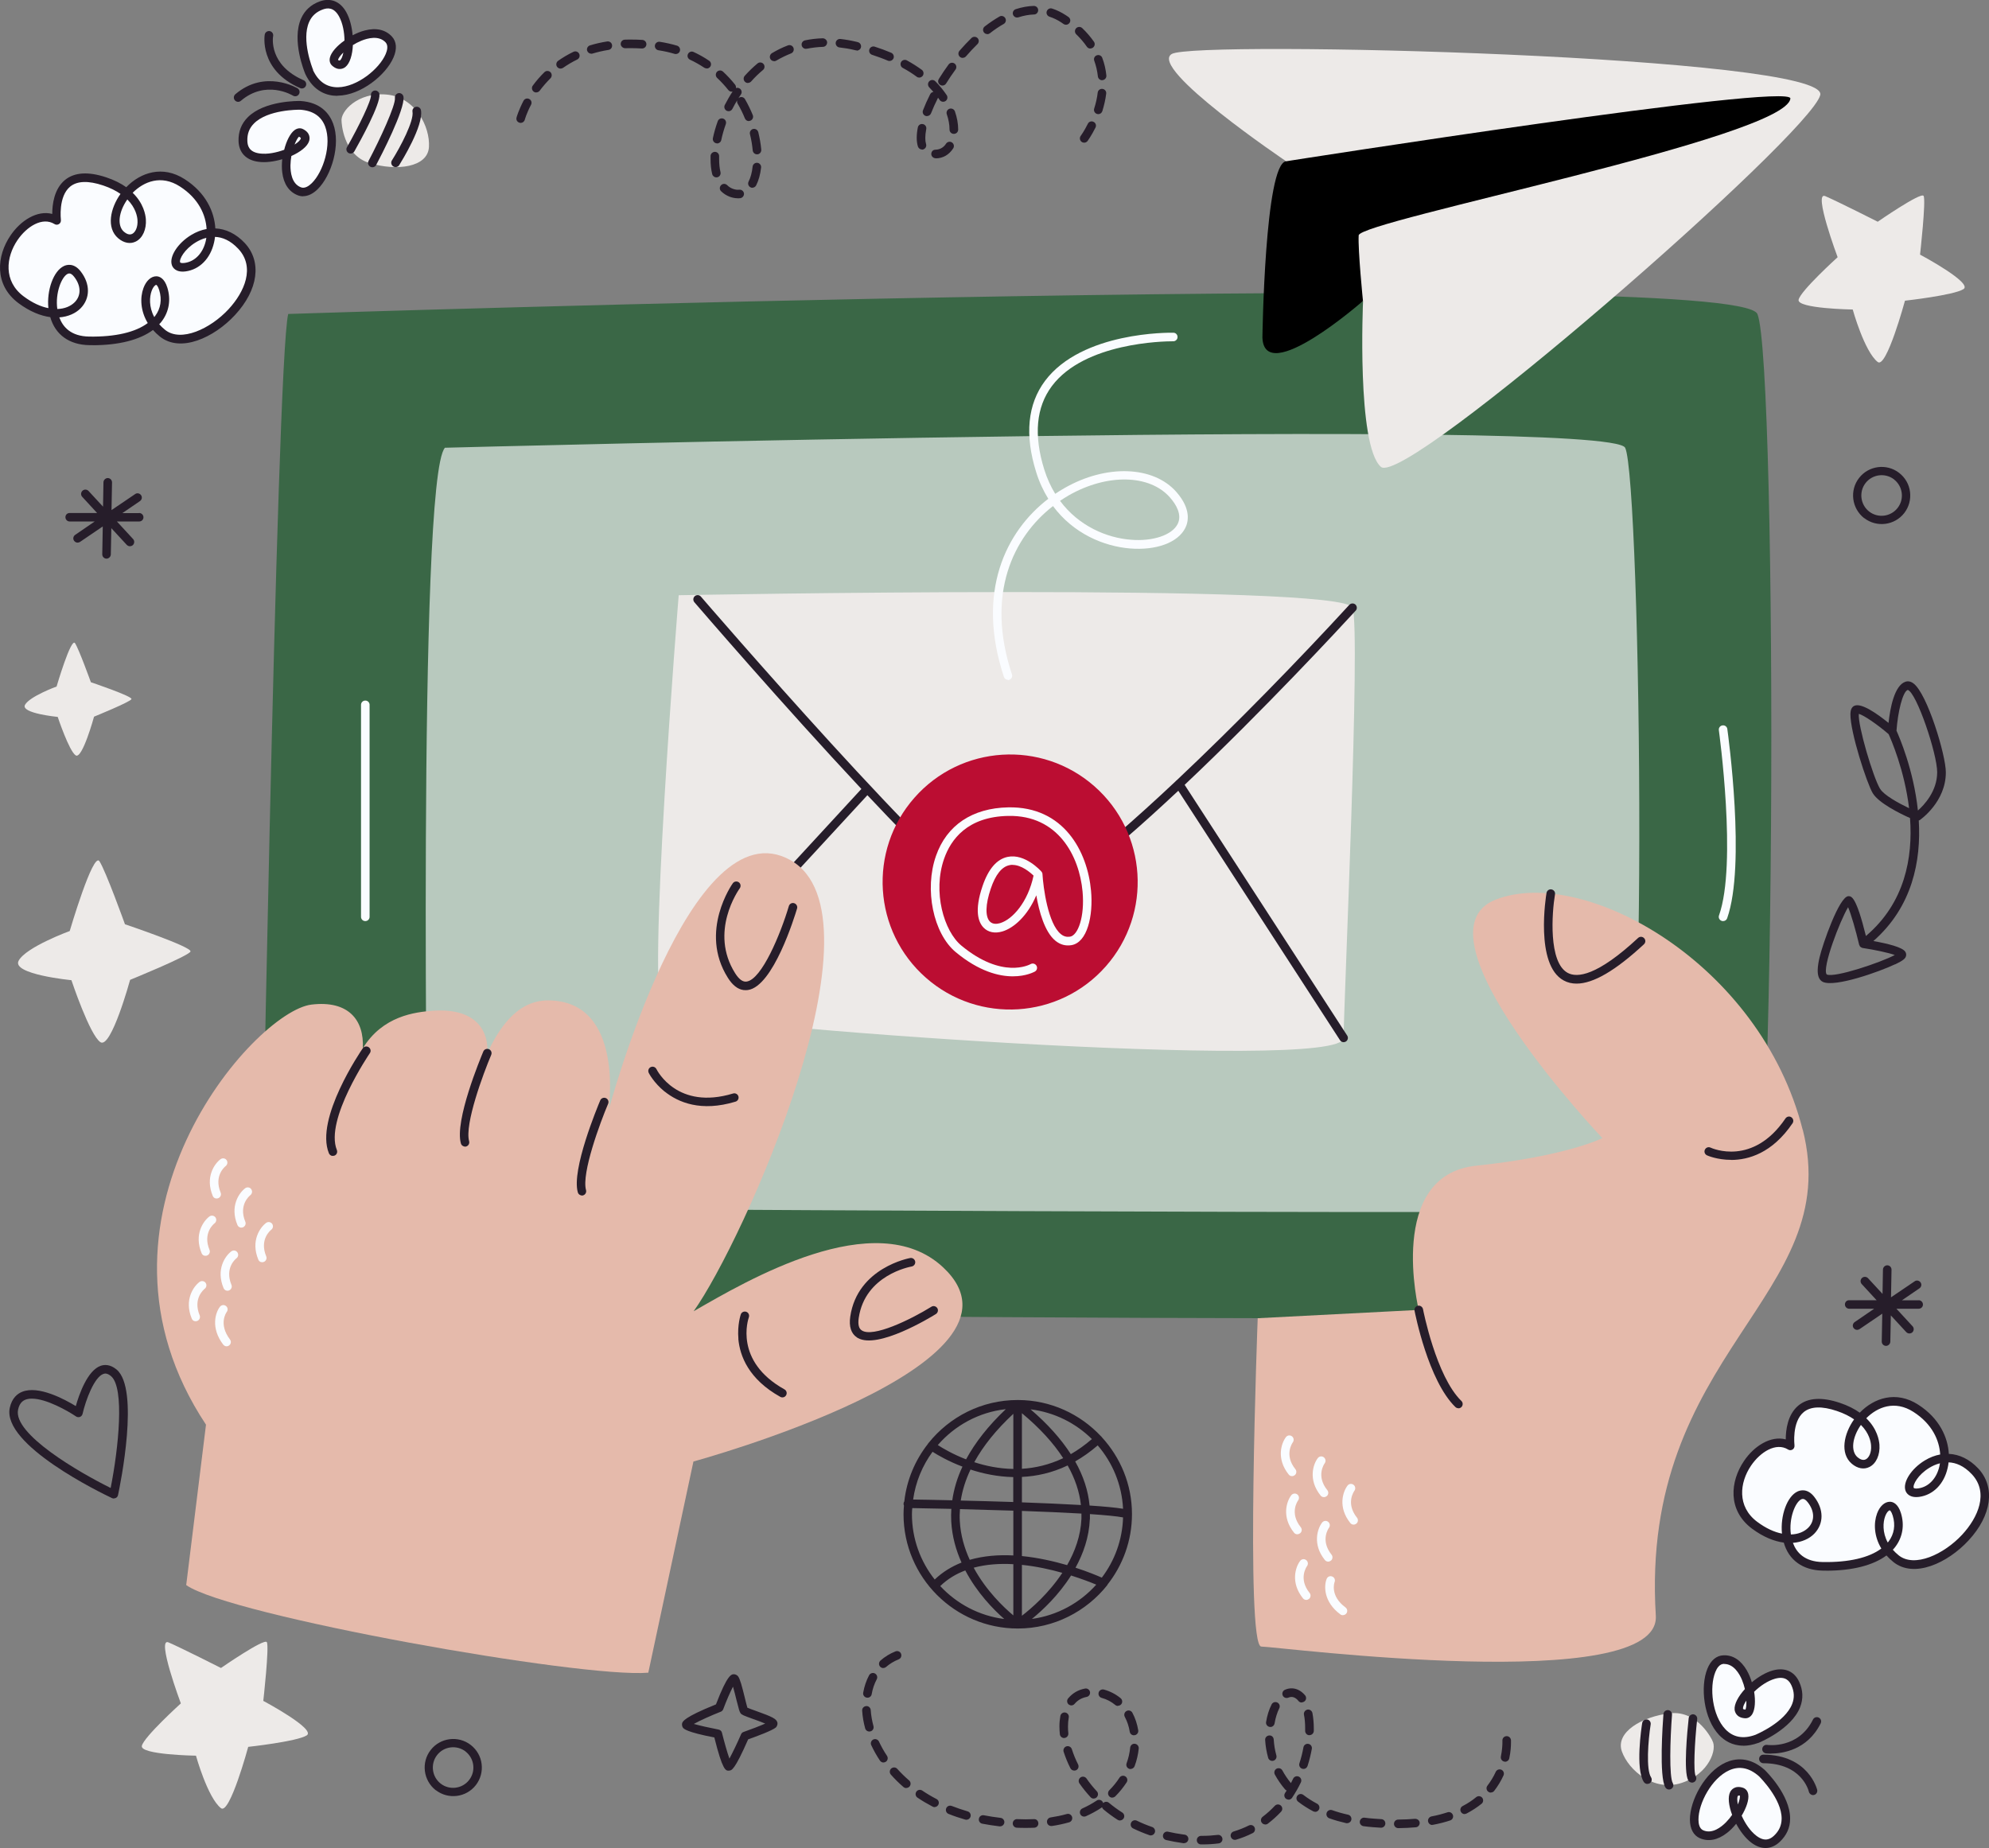 <?xml version="1.0" encoding="UTF-8"?><svg id="Livello_2" xmlns="http://www.w3.org/2000/svg" viewBox="0 0 232.22 215.78"><rect x="0" y="0" width="232.22" height="215.78" fill="#808080" stroke="none"/><defs><style>.cls-1{fill:#e5baab;}.cls-2{fill:#3a6746;}.cls-3{fill:#261d2a;}.cls-4{fill:#edeae8;}.cls-5{fill:#b8c9be;}.cls-6{fill:#fafcff;}.cls-7{fill:#bb0d32;}</style></defs><g id="OBJECTS"><path class="cls-2" d="M33.65,36.66s169.16-5.53,171.53,0c2.37,5.53,2.38,114.84-1.52,116.29-5.67,2.12-166.44.14-173.3,0,0,0,1.89-110.62,3.29-116.29Z"/><path class="cls-5" d="M51.95,52.28s135.97-3.61,137.79,0,3.09,88.41-1.51,89.01c-4.59.61-133.02-.18-138.29-.27,0,0-1.25-85.2,2.01-88.74Z"/><path class="cls-3" d="M16.23,59.91h-1.94s2.05-1.4,2.05-1.4c.23-.16.29-.47.13-.69-.16-.23-.47-.29-.69-.13l-2.76,1.87.06-3.23c0-.28-.21-.5-.49-.51h0c-.27,0-.5.22-.51.49l-.05,2.85-1.69-1.83c-.19-.2-.5-.22-.71-.03-.2.19-.22.5-.03.71l1.74,1.89h-3.2c-.28-.01-.5.21-.5.49,0,.27.22.5.49.5h2.93s-2.28,1.56-2.28,1.56c-.23.16-.29.47-.13.69.1.14.25.22.41.22.1,0,.2-.03.29-.09l2.65-1.8-.06,3.25c0,.28.21.5.49.51h0c.27,0,.5-.22.51-.49l.06-3.07,1.8,1.95c.1.1.23.16.36.16.12,0,.25-.04.35-.13.2-.19.22-.5.03-.71l-1.89-2.05h2.6c.28,0,.5-.21.5-.49,0-.27-.22-.5-.5-.5Z"/><path class="cls-3" d="M223.99,151.83h-1.94s2.05-1.4,2.05-1.4c.23-.16.29-.47.13-.69-.16-.23-.47-.29-.69-.13l-2.76,1.87.06-3.23c0-.28-.21-.5-.49-.51h0c-.27,0-.5.22-.51.49l-.05,2.85-1.69-1.83c-.19-.2-.5-.22-.71-.03-.2.19-.22.5-.03.71l1.74,1.89h-3.2c-.28-.01-.5.21-.5.49,0,.27.22.5.49.5h2.93s-2.28,1.56-2.28,1.56c-.23.16-.29.47-.13.69.1.14.25.22.41.22.1,0,.2-.03.29-.09l2.65-1.8-.06,3.25c0,.28.21.5.49.51h0c.27,0,.5-.22.51-.49l.06-3.07,1.8,1.95c.1.1.23.16.36.16.12,0,.25-.04.35-.13.2-.19.22-.5.03-.71l-1.89-2.05h2.6c.28,0,.5-.21.5-.49,0-.27-.22-.5-.5-.5Z"/><path class="cls-4" d="M8.14,108.71s2.73-9.29,3.47-8.15c.74,1.13,2.98,7.36,2.98,7.36,0,0,7.86,2.65,7.65,3.18s-7.05,3.31-7.05,3.31c0,0-2.21,8.08-3.46,7.28-1.24-.79-3.39-7.24-3.39-7.24,0,0-7.03-.68-6.16-2.28.87-1.6,5.96-3.46,5.96-3.46Z"/><path class="cls-4" d="M6.61,80.15s1.69-5.76,2.15-5.05c.46.7,1.85,4.56,1.85,4.56,0,0,4.87,1.64,4.74,1.97-.13.33-4.37,2.05-4.37,2.05,0,0-1.37,5.01-2.14,4.52s-2.1-4.49-2.1-4.49c0,0-4.36-.42-3.82-1.41s3.69-2.14,3.69-2.14Z"/><path class="cls-3" d="M50.88,209.03h-.01c-1.45-1.14-1.72-3.24-.59-4.69,1.12-1.45,3.22-1.72,4.67-.6.72.56,1.17,1.34,1.28,2.23.11.88-.13,1.76-.67,2.46-1.12,1.45-3.22,1.72-4.67.6ZM54.36,204.51c-1.04-.8-2.53-.61-3.33.42-.8,1.03-.61,2.53.42,3.33h0c1.03.8,2.52.61,3.32-.42.39-.5.56-1.12.48-1.75-.08-.63-.4-1.19-.9-1.58Z"/><path class="cls-3" d="M217.65,60.5h-.01c-1.45-1.14-1.72-3.24-.59-4.69,1.12-1.45,3.22-1.72,4.67-.6.72.56,1.17,1.34,1.28,2.23.11.88-.13,1.76-.67,2.46-1.12,1.45-3.22,1.72-4.67.6ZM221.14,55.98c-1.04-.8-2.53-.61-3.33.42-.8,1.03-.61,2.53.42,3.33h0c1.03.8,2.52.61,3.32-.42.39-.5.56-1.12.48-1.75-.08-.63-.4-1.19-.9-1.58Z"/><path class="cls-3" d="M85.09,206.75c-.37,0-.72,0-1.69-3.88-3.29-.63-3.58-1.02-3.67-1.15-.09-.12-.13-.35-.09-.5.06-.21.2-.7,3.95-2.21,1.35-3.52,1.81-3.52,2.11-3.52.16,0,.37.11.47.24.24.32.46,1.17.79,2.51.1.42.23.93.3,1.16.2.09.63.24.99.37,1.93.69,2.43.93,2.52,1.39.03.17-.05.42-.18.54-.39.35-2.26,1.05-3.24,1.39-1.59,3.62-1.93,3.64-2.23,3.65,0,0-.02,0-.03,0ZM81,201.29c.66.19,1.86.46,2.9.66.19.04.35.18.39.37.27,1.08.62,2.32.87,3.02.36-.66.92-1.82,1.36-2.84.06-.13.16-.23.29-.27.89-.31,1.9-.7,2.53-.98-.44-.19-1.04-.4-1.43-.54-1.1-.4-1.31-.48-1.45-.67-.12-.17-.2-.44-.48-1.56-.1-.42-.26-1.06-.4-1.54-.33.62-.79,1.69-1.14,2.63-.05.13-.15.24-.28.29-1.16.46-2.48,1.05-3.17,1.44Z"/><path class="cls-4" d="M21.12,198.91s-2.9-7.76-1.45-7.14c1.45.62,6.13,2.99,6.13,2.99,0,0,5.04-3.49,5.35-3.02.31.47-.41,6.86-.41,6.86,0,0,6.21,3.31,5.07,4.03-1.14.72-6.83,1.34-6.83,1.34,0,0-2.16,7.97-3.18,7.16-1.56-1.22-2.92-6.13-2.92-6.13,0,0-6.53-.1-6.32-1.14.21-1.03,4.56-4.97,4.56-4.97Z"/><path class="cls-4" d="M214.55,30.04s-2.9-7.76-1.45-7.14c1.45.62,6.13,2.99,6.13,2.99,0,0,5.04-3.49,5.35-3.02.31.47-.41,6.86-.41,6.86,0,0,6.21,3.31,5.07,4.03-1.14.72-6.83,1.35-6.83,1.35,0,0-2.16,7.97-3.18,7.16-1.56-1.22-2.92-6.13-2.92-6.13,0,0-6.53-.1-6.32-1.14.21-1.03,4.56-4.97,4.56-4.97Z"/><path class="cls-3" d="M221.25,112.61c.98-.47,1.21-.7,1.28-.98.05-.17.01-.36-.09-.51-.34-.52-2.04-.94-3.72-1.24,4.57-4.01,5.58-9.38,5.3-14.08.04-.01.07-.02.11-.04.12-.08,3.06-2.15,3.05-5.58.01-1.98-2.17-9.21-3.79-10.39-.38-.28-.71-.26-.92-.19-1.31.43-1.8,3.14-1.98,4.81-1.35-1.09-3.14-2.34-3.96-2.01-.14.05-.32.18-.42.47-.04.12-.06.29-.07.48-.04,2.12,1.93,8.15,2.61,9.27.7,1.15,3.14,2.36,4.35,2.9.34,4.61-.59,9.91-5.15,13.77-1.14-4.62-1.69-4.64-2.03-4.65-1.07-.02-3.04,5.65-3.38,7.14-.11.46-.21,1-.22,1.48-.01.62.13,1.16.6,1.39,1.42.67,6.68-1.22,8.44-2.06ZM222.72,80.55c1.04.28,3.46,7.5,3.45,9.62,0,2.23-1.54,3.84-2.25,4.47-.5-4.75-2.18-8.6-2.5-9.32.15-2.16.72-4.56,1.31-4.76ZM219.5,92.1c-.81-1.33-2.61-7.41-2.48-8.75.58.16,2.09,1.18,3.48,2.37.27.6,1.85,4.18,2.39,8.65-1.27-.61-2.94-1.53-3.38-2.26ZM213.27,113.78c-.57-.75,1.55-6.28,2.5-7.85.35.81.9,2.72,1.29,4.38.01.04.04.07.06.11.01.03,0,.06.03.08.01.02.03.02.04.04.02.02.03.03.05.04.07.05.14.09.22.11,0,0,0,0,.01,0,1.39.21,3,.55,3.75.82-1.6.86-7.04,2.7-7.95,2.27Z"/><path class="cls-3" d="M13.28,174.97c-.07,0-.15-.02-.21-.05-1.32-.62-12.84-6.22-11.93-10.53.25-1.17.92-1.67,1.45-1.88,1.9-.77,4.95.87,6.26,1.67.38-1.35,1.36-4.18,2.92-4.71.43-.14,1.09-.18,1.84.44,2.71,2.26.44,13.4.17,14.66-.03.15-.13.28-.27.34-.07.03-.15.05-.22.05ZM3.71,163.31c-.28,0-.54.04-.76.13-.44.18-.71.56-.84,1.16-.6,2.84,7.12,7.32,10.81,9.14.91-4.59,1.66-11.71.04-13.06-.43-.36-.71-.32-.88-.26-1.07.36-2.07,3.05-2.44,4.67-.04.16-.15.29-.3.35-.15.06-.33.04-.46-.05-.96-.65-3.47-2.08-5.15-2.08Z"/><path class="cls-3" d="M129.28,185.05c1.8-2.27,2.88-5.14,2.88-8.25,0,0,0-.01,0-.02,0,0,0,0,0,0,0-3.46-1.35-6.61-3.53-8.98-.01-.02-.02-.04-.04-.06-.02-.02-.04-.02-.05-.04-2.43-2.59-5.86-4.22-9.68-4.23,0,0,0,0-.01,0,0,0-.02,0-.03,0-4.22,0-7.97,1.97-10.42,5.03-.01.01-.03.02-.04.04-.01.02-.01.03-.02.05-1.49,1.9-2.48,4.2-2.76,6.72-.05.08-.09.17-.09.27,0,.08.02.15.05.22-.03.33-.05.67-.05,1.01,0,7.36,5.99,13.34,13.34,13.34h0c4.24,0,8.02-2,10.47-5.09,0,0,0,0,0,0,0,0,0,0,0,0ZM112.07,176.21c1.97.05,4.11.11,6.24.18v5.23c-1.71-.09-3.46.04-5.09.51-.62-1.36-1.07-2.87-1.16-4.51-.03-.47-.02-.94.02-1.41ZM108.87,169.51c.61.39,1.84,1.11,3.5,1.74-.61,1.3-1,2.61-1.19,3.93-2.07-.05-3.72-.08-4.57-.09.29-2.07,1.09-3.97,2.27-5.58ZM113.31,171.59c1.46.48,3.16.84,4.99.88v2.91c-2.15-.07-4.27-.13-6.13-.17.19-1.21.57-2.42,1.14-3.62ZM131.12,176.17c-.84-.14-2.22-.27-3.91-.38-.16-1.74-.73-3.46-1.68-5.15.88-.5,1.76-1.12,2.63-1.87,1.73,2.01,2.82,4.58,2.96,7.4ZM119.31,172.45c1.71-.08,3.52-.47,5.34-1.34.86,1.53,1.38,3.07,1.55,4.62-2.06-.12-4.47-.22-6.89-.31v-2.97ZM119.31,171.5v-6.49c2.07,1.72,3.68,3.48,4.82,5.25-1.65.78-3.28,1.15-4.82,1.24ZM125.02,169.79c-1.14-1.77-2.7-3.52-4.7-5.23,2.77.34,5.27,1.6,7.16,3.47-.82.71-1.64,1.29-2.46,1.76ZM118.31,171.52c-1.67-.03-3.22-.35-4.56-.79,1.04-1.9,2.56-3.79,4.56-5.65v6.44ZM118.31,182.64v5.98c-1.11-.93-3.17-2.88-4.63-5.57,1.48-.4,3.06-.5,4.63-.41ZM119.31,182.72c1.68.17,3.31.53,4.72.93-1.59,2.41-3.63,4.17-4.72,5.01v-5.94ZM119.31,181.69v-5.27c2.5.09,4.92.19,6.95.31,0,.2,0,.41,0,.61-.09,2-.76,3.82-1.67,5.41-1.55-.45-3.38-.87-5.28-1.06ZM127.25,177.39c0-.2,0-.4,0-.6,1.79.12,3.17.25,3.87.39-.08,2.64-.99,5.06-2.48,7.03-.55-.24-1.64-.7-3.07-1.16.91-1.66,1.58-3.55,1.67-5.66ZM117.43,164.54c-2.03,1.92-3.57,3.88-4.64,5.86-1.54-.6-2.7-1.28-3.3-1.67,1.98-2.28,4.78-3.84,7.94-4.19ZM106.5,176.09c1.25.02,2.83.05,4.57.09-.03.5-.04.99-.01,1.49.1,1.75.56,3.35,1.2,4.78-1.13.45-2.2,1.09-3.13,1.98-1.66-2.1-2.66-4.75-2.66-7.63,0-.24.02-.47.04-.71ZM109.78,185.19c.86-.83,1.85-1.42,2.92-1.82,1.37,2.61,3.29,4.57,4.55,5.67-2.94-.37-5.55-1.78-7.47-3.84ZM120.49,189.02c1.26-1.02,3.11-2.77,4.56-5.06,1.29.41,2.33.81,2.94,1.07-1.91,2.13-4.54,3.59-7.5,4Z"/><path class="cls-4" d="M150.16,18.83s-16.17-10.9-13.35-12.53c2.81-1.63,76.77.24,75.71,4.79-1.07,4.55-48.46,45.94-51.3,43.42-2.84-2.52-2.08-19.36-2.08-19.36,0,0-8.03,3.65-9.57,1.98-1.54-1.67.59-18.3.59-18.3Z"/><path d="M150.16,18.83s59.1-9.29,58.87-7.32c-.52,4.57-50.3,14.26-50.4,15.97-.1,1.71.5,7.66.5,7.66,0,0-11.51,10.11-11.74,4.28,0,0,.27-20.28,2.76-20.59Z"/><path class="cls-4" d="M79.25,69.5s77.72-1.47,78.67,1.46c.95,2.93-1.03,46.06-1.05,50.23s-76.15-1.43-79.45-3.21c-2.02-1.09,1.82-48.49,1.82-48.49Z"/><path class="cls-3" d="M158.28,71.3c.19-.2.17-.52-.03-.71-.2-.18-.52-.17-.71.03-5.89,6.41-13.26,13.99-20.16,20.49,0,0,0,0,0,0-.06.04-.1.08-.14.13-9.52,8.95-18.11,15.81-20.64,14.61-6.13-2.91-34.48-35.86-34.77-36.19-.18-.21-.5-.23-.71-.05-.21.18-.23.5-.05.71.68.79,10.32,11.99,19.5,21.8,0,0,0,0,0,0l-23.18,25.15c-.19.2-.17.52.03.71.1.09.22.13.34.13.13,0,.27-.05.37-.16l23.14-25.1c6.34,6.75,12.36,12.7,14.91,13.91.27.13.59.19.95.19,3.79,0,12.19-6.88,20.44-14.62l18.88,29.13c.1.15.26.23.42.23.09,0,.19-.03.27-.08.23-.15.3-.46.15-.69l-18.98-29.28c9.26-8.75,18.16-18.37,19.97-20.34Z"/><path class="cls-6" d="M117.68,79.38c-.21,0-.4-.13-.47-.34-3.29-9.94.24-17.01,5.18-20.8-.57-.92-1.06-1.96-1.42-3.13-1.35-4.33-1-7.91,1.04-10.64,4.32-5.76,14.55-5.63,14.98-5.62.28,0,.5.23.49.51,0,.27-.23.49-.5.49,0,0-.01,0-.09,0-.99,0-10.27.14-14.08,5.23-1.84,2.46-2.14,5.73-.89,9.74.33,1.06.77,2.01,1.28,2.84.36-.24.72-.47,1.08-.67,4.89-2.8,10.39-2.6,13.07.46,1.74,1.99,1.4,3.49,1.03,4.21-.86,1.7-3.39,2.63-6.46,2.38-3.02-.25-6.58-1.71-8.98-4.95-4.62,3.59-7.91,10.26-4.79,19.66.09.26-.06.54-.32.63-.05.02-.1.03-.16.03ZM123.76,58.48c2.21,2.97,5.47,4.32,8.25,4.54,2.58.22,4.83-.54,5.48-1.83.55-1.09-.18-2.29-.89-3.1-2.37-2.71-7.34-2.81-11.82-.25-.34.2-.68.41-1.02.64Z"/><circle class="cls-7" cx="117.94" cy="102.98" r="14.89" transform="translate(-37.29 123.46) rotate(-48.64)"/><path class="cls-6" d="M118.25,114c-1.62,0-3.93-.56-6.66-2.82-2.63-2.18-3.69-7.33-2.31-11.25,1.25-3.58,4.25-5.58,8.43-5.66,6.5-.13,9.26,5.17,9.67,9.73.27,2.92-.43,6.05-2.29,6.36-.67.11-1.29-.05-1.85-.5-1.28-1.03-1.93-3.45-2.25-5.32-1,2.37-2.61,3.82-3.96,4.22-.88.26-1.67.1-2.2-.45-.6-.62-1.1-1.96-.12-4.84.68-2.01,1.67-3.16,2.95-3.42,2.01-.41,3.84,1.62,3.92,1.71.06.07.1.14.12.22h0s0,.05.01.08c.09,1.54.64,5.81,2.16,7.02.32.26.67.35,1.06.29.92-.15,1.73-2.31,1.46-5.28-.38-4.13-2.85-8.93-8.66-8.82-4.79.08-6.72,2.76-7.5,4.99-1.36,3.88-.03,8.46,2.01,10.15,4.77,3.95,7.95,2.24,8.09,2.16.24-.13.54-.05.68.19.14.24.06.54-.18.68-.08.04-1.01.56-2.56.56ZM118.21,100.98c-.12,0-.23.01-.35.04-.9.18-1.64,1.11-2.19,2.76-.62,1.82-.66,3.25-.1,3.82.34.35.83.29,1.19.19,1.47-.44,3.26-2.48,3.91-5.55-.39-.38-1.41-1.25-2.45-1.25Z"/><path class="cls-3" d="M140.38,215.36h-.16c-.28,0-.5-.23-.49-.51,0-.27.23-.49.5-.49h.15c.61,0,1.21-.04,1.78-.11.28-.04.52.16.56.43.04.27-.16.53-.43.56-.61.08-1.25.12-1.91.12ZM138.24,215.22s-.04,0-.07,0l-.18-.03c-.62-.09-1.24-.2-1.83-.34-.27-.06-.44-.33-.37-.6.06-.27.33-.44.6-.37.56.13,1.15.24,1.75.32l.17.02c.27.04.47.29.43.56-.03.25-.25.43-.5.43ZM144.18,214.83c-.22,0-.41-.14-.48-.36-.08-.26.07-.54.33-.62.62-.19,1.21-.42,1.77-.7.25-.12.55-.03.67.22.12.25.03.55-.22.67-.61.31-1.26.57-1.94.77-.05.01-.1.02-.14.02ZM134.35,214.31c-.05,0-.11,0-.16-.03-.65-.23-1.29-.49-1.9-.79-.25-.12-.35-.42-.23-.67.12-.25.42-.35.67-.23.57.28,1.18.53,1.79.74.26.09.4.38.31.64-.07.21-.27.34-.47.34ZM163.25,213.46c-.27,0-.5-.22-.5-.5,0-.28.22-.5.5-.5.68,0,1.33-.04,1.96-.09.27,0,.52.18.54.45.02.27-.18.52-.45.54-.65.06-1.33.09-2.03.1h0ZM119.71,213.43c-.32,0-.65,0-.99-.02-.28-.01-.49-.25-.48-.52.01-.28.25-.5.52-.48.68.03,1.33.03,1.95,0,.29-.03.51.2.52.48.01.28-.2.51-.48.52-.34.02-.7.02-1.05.02ZM161.25,213.41s-.02,0-.03,0c-.29-.02-.59-.04-.9-.06-.39-.03-.76-.07-1.13-.12-.27-.04-.47-.29-.43-.56.04-.27.29-.47.56-.43.35.05.71.08,1.08.11.3.02.59.04.87.06.28.01.49.25.47.53-.01.27-.24.47-.5.47ZM116.75,213.25s-.04,0-.06,0c-.69-.08-1.36-.19-2.01-.31-.27-.05-.45-.32-.39-.59.05-.27.31-.45.59-.39.62.12,1.27.22,1.94.3.27.03.47.28.44.55-.03.25-.25.44-.5.44ZM122.73,213.21c-.24,0-.46-.18-.49-.43-.04-.27.15-.53.42-.57.65-.1,1.29-.23,1.89-.4.27-.08.54.08.62.35.07.27-.08.54-.35.62-.64.18-1.32.33-2.01.43-.03,0-.05,0-.07,0ZM167.22,213.09c-.24,0-.44-.17-.49-.41-.05-.27.13-.53.4-.59.66-.12,1.28-.29,1.87-.48.26-.09.54.06.63.32.09.26-.06.55-.32.63-.63.21-1.3.38-2,.51-.03,0-.06,0-.09,0ZM147.72,213.03c-.15,0-.3-.07-.4-.2-.17-.22-.12-.53.1-.7.5-.38.98-.81,1.42-1.28.19-.2.51-.21.71-.02.2.19.21.5.02.71-.48.51-1,.98-1.55,1.4-.09.07-.2.1-.3.1ZM157.29,212.89s-.07,0-.11-.01c-.69-.16-1.35-.34-1.98-.57-.26-.09-.4-.38-.31-.64.09-.26.38-.4.64-.31.59.21,1.22.39,1.86.53.27.06.44.33.38.6-.05.23-.26.39-.49.39ZM130.76,212.57c-.09,0-.19-.03-.27-.08-.58-.37-1.14-.78-1.66-1.22-.08-.07-.14-.16-.16-.26-.02.02-.05.04-.07.06-.56.38-1.18.71-1.82,1-.25.11-.55,0-.66-.25-.11-.25,0-.55.25-.66.6-.27,1.16-.58,1.67-.92.23-.16.54-.09.69.14.03.05.05.1.07.15.18-.18.47-.2.67-.03.49.41,1.01.79,1.56,1.14.23.15.3.46.15.69-.1.15-.26.23-.42.23ZM112.83,212.48s-.09,0-.14-.02c-.67-.19-1.32-.41-1.94-.66-.26-.1-.38-.39-.28-.65.1-.26.39-.38.65-.28.59.23,1.21.44,1.85.63.27.08.42.35.34.62-.06.22-.26.36-.48.36ZM171,211.82c-.18,0-.35-.1-.44-.27-.13-.25-.03-.55.21-.67.58-.3,1.11-.65,1.58-1.04.21-.17.53-.14.7.07.17.21.14.53-.07.7-.53.43-1.12.81-1.75,1.14-.07.04-.15.06-.23.06ZM153.54,211.55c-.08,0-.16-.02-.23-.06-.63-.33-1.22-.71-1.75-1.12-.22-.17-.26-.48-.09-.7.17-.22.48-.26.7-.09.49.38,1.03.72,1.61,1.03.24.13.34.43.21.68-.09.17-.26.27-.44.27ZM109.12,211.01c-.08,0-.16-.02-.23-.06-.61-.32-1.21-.67-1.77-1.05-.23-.15-.29-.46-.14-.69.15-.23.46-.29.69-.14.53.36,1.09.69,1.67.99.25.13.34.43.21.67-.09.17-.26.27-.44.27ZM150.45,210.13c-.1,0-.19-.03-.28-.08-.23-.15-.29-.46-.14-.69.06-.09.13-.19.19-.29-.07-.03-.14-.08-.19-.14-.46-.54-.86-1.12-1.19-1.73-.13-.24-.04-.55.2-.68.24-.13.55-.04.68.2.28.52.62,1.02,1,1.48.09-.17.18-.34.26-.52.12-.25.42-.35.67-.23.25.12.35.42.23.67-.3.63-.65,1.23-1.03,1.8-.1.14-.25.22-.42.22ZM127.7,210.01c-.13,0-.27-.05-.37-.16-.47-.51-.91-1.05-1.3-1.61-.16-.23-.1-.54.12-.7.23-.16.54-.1.7.12.36.52.77,1.03,1.21,1.5.19.2.17.52-.03.71-.1.09-.22.13-.34.13ZM129.86,209.9c-.13,0-.26-.05-.35-.15-.19-.2-.19-.51,0-.71.45-.45.85-.94,1.19-1.47.15-.23.46-.3.69-.15.23.15.3.46.15.69-.38.58-.82,1.13-1.32,1.63-.1.1-.23.15-.35.15ZM174.06,209.31c-.11,0-.21-.03-.31-.11-.22-.17-.26-.48-.09-.7.38-.5.71-1.04.97-1.61.11-.25.41-.36.66-.25.25.11.36.41.25.66-.29.64-.66,1.25-1.09,1.81-.1.13-.25.19-.4.19ZM105.81,208.78c-.12,0-.23-.04-.33-.12-.52-.45-1.02-.94-1.47-1.45-.18-.21-.17-.52.04-.71.21-.18.52-.17.71.04.42.47.89.93,1.38,1.35.21.18.23.5.05.71-.1.11-.24.17-.38.17ZM125.42,206.74c-.18,0-.36-.1-.45-.28-.32-.63-.58-1.28-.79-1.92-.08-.26.06-.55.33-.63.26-.08.54.06.63.33.19.59.43,1.19.73,1.78.12.25.03.55-.22.67-.07.04-.15.05-.22.05ZM132,206.56c-.06,0-.11,0-.17-.03-.26-.09-.39-.38-.3-.64.22-.6.36-1.21.42-1.83.03-.27.27-.49.55-.45.27.03.47.27.45.55-.07.7-.23,1.39-.48,2.06-.07.2-.27.33-.47.33ZM152.18,206.54c-.05,0-.1,0-.15-.02-.26-.08-.41-.37-.32-.63.2-.61.36-1.25.47-1.87.05-.27.31-.45.58-.4.27.05.45.31.4.58-.12.67-.29,1.35-.5,2-.07.21-.26.35-.48.35ZM103.16,205.8c-.16,0-.32-.08-.42-.22-.39-.58-.73-1.19-1.02-1.81-.12-.25,0-.55.24-.66.25-.12.55,0,.66.24.27.57.58,1.13.94,1.67.15.23.09.54-.14.69-.09.06-.18.08-.28.08ZM175.72,205.7s-.07,0-.1-.01c-.27-.06-.44-.32-.39-.59.15-.74.18-1.33.18-1.62,0-.14,0-.22,0-.23-.02-.28.19-.51.46-.53.27-.02.51.18.54.46,0,0,0,.11,0,.31,0,.4-.03,1.04-.2,1.82-.05.24-.26.4-.49.4ZM148.54,205.61c-.22,0-.42-.14-.48-.37-.19-.67-.31-1.37-.35-2.07-.02-.28.19-.51.47-.53.29-.03.51.19.53.47.04.63.14,1.26.31,1.86.07.27-.08.54-.35.62-.05.01-.09.02-.14.02ZM124.24,202.94c-.25,0-.47-.19-.5-.45-.03-.31-.05-.61-.05-.9,0-.43.04-.85.11-1.23.05-.27.31-.45.58-.4.27.05.45.31.4.58-.06.33-.09.68-.09,1.05,0,.26.01.52.04.79.03.27-.17.52-.44.55-.02,0-.04,0-.05,0ZM132.39,202.62c-.24,0-.45-.17-.49-.42-.1-.63-.3-1.21-.58-1.74-.13-.24-.04-.55.21-.68.24-.13.55-.04.68.21.33.62.56,1.31.68,2.04.05.27-.14.53-.41.58-.03,0-.06,0-.08,0ZM152.88,202.61h-.01c-.28,0-.49-.24-.49-.51v-.28c0-.58-.04-1.12-.14-1.61-.05-.27.13-.53.4-.59.27-.05.53.13.59.4.1.55.16,1.15.16,1.79v.3c-.01.27-.23.49-.5.49ZM101.49,202.18c-.22,0-.42-.15-.48-.37-.19-.69-.31-1.39-.35-2.07-.02-.28.19-.51.47-.53.27-.03.51.19.53.47.04.61.15,1.24.32,1.87.07.27-.08.54-.35.61-.04.01-.09.02-.13.02ZM148.31,201.64s-.06,0-.08,0c-.27-.05-.46-.3-.41-.58.12-.75.34-1.45.64-2.04.12-.25.42-.35.67-.23.25.12.35.42.23.67-.25.5-.44,1.12-.55,1.77-.04.24-.25.42-.49.42ZM130.52,199.19c-.11,0-.23-.04-.32-.12-.46-.38-.99-.66-1.58-.82-.27-.07-.42-.35-.35-.62.07-.27.35-.42.62-.35.72.2,1.38.54,1.95,1.01.21.18.24.49.07.7-.1.12-.24.18-.39.18ZM125.09,199.13c-.11,0-.22-.04-.32-.11-.21-.18-.24-.49-.07-.7.51-.62,1.18-1.01,1.98-1.16.27-.05.53.13.58.4.05.27-.13.53-.4.58-.57.11-1.04.38-1.4.81-.1.12-.24.18-.39.18ZM151.98,198.79c-.15,0-.29-.06-.39-.19-.14-.18-.3-.3-.46-.38-.23-.11-.47-.1-.71,0-.25.11-.55,0-.66-.25-.11-.25,0-.55.25-.66.5-.23,1.04-.23,1.53-.01.31.14.59.36.84.66.17.22.14.53-.08.7-.09.07-.2.11-.31.11ZM101.27,198.22s-.06,0-.09,0c-.27-.05-.45-.31-.4-.58.13-.73.36-1.42.69-2.03.13-.24.43-.34.68-.21.24.13.34.43.21.68-.28.53-.48,1.11-.59,1.74-.04.24-.25.41-.49.41ZM103.13,194.77c-.14,0-.28-.06-.38-.17-.18-.21-.16-.52.05-.71.51-.45,1.1-.81,1.75-1.07.26-.1.55.02.65.28.1.26-.02.55-.28.65-.55.22-1.04.52-1.47.89-.1.08-.21.12-.33.12Z"/><path class="cls-3" d="M86.14,23.15c-.31,0-.63-.06-.95-.18-.37-.14-.71-.36-1-.64-.2-.19-.2-.51,0-.71.19-.2.51-.2.71,0,.19.19.41.33.65.42.27.1.52.14.75.11.28-.03.52.16.56.43.03.27-.16.52-.43.56-.09.01-.18.02-.28.02ZM87.85,21.93c-.08,0-.15-.02-.23-.06-.25-.13-.34-.43-.22-.67.23-.45.4-1.06.47-1.75.03-.27.28-.47.55-.44.27.03.47.28.44.55-.09.82-.29,1.52-.58,2.09-.09.17-.26.27-.45.27ZM83.64,20.71c-.23,0-.43-.15-.49-.38-.13-.53-.19-1.12-.19-1.75,0-.12,0-.24,0-.37.01-.28.25-.48.52-.48.28.01.49.24.48.52,0,.11,0,.22,0,.33,0,.56.05,1.07.16,1.52.06.27-.1.54-.37.6-.04,0-.08.01-.12.01ZM109.25,18.48h0c-.28,0-.52-.22-.52-.5,0-.28.2-.5.48-.5.64-.01,1.04-.38,1.24-.7.15-.23.46-.3.69-.15.23.15.3.46.15.69-.48.75-1.2,1.17-2.04,1.17ZM88.38,18.02c-.26,0-.47-.2-.5-.46-.06-.62-.16-1.26-.32-1.89-.07-.27.1-.54.36-.61.27-.06.54.1.61.37.17.69.29,1.38.35,2.05.02.27-.18.52-.45.54-.02,0-.03,0-.04,0ZM107.65,17.46c-.21,0-.41-.14-.48-.35-.09-.29-.14-.63-.14-1.01s.04-.78.13-1.22c.05-.27.31-.45.59-.39.27.05.45.32.39.59-.07.38-.11.72-.11,1.03,0,.27.03.51.09.71.08.26-.06.54-.33.63-.05.02-.1.02-.15.02ZM83.72,16.74s-.07,0-.1-.01c-.27-.06-.44-.32-.39-.59.14-.66.33-1.33.57-1.99.09-.26.38-.39.64-.3.26.09.39.38.3.64-.22.62-.4,1.24-.53,1.86-.05.24-.26.4-.49.4ZM126.58,16.66c-.1,0-.21-.03-.3-.1-.22-.16-.27-.48-.1-.7,0,0,.4-.54.83-1.41.12-.25.42-.35.67-.22.25.12.35.42.22.67-.48.96-.91,1.54-.92,1.56-.1.13-.25.2-.4.2ZM111.36,15.63c-.28,0-.5-.22-.5-.5,0-.58-.11-1.18-.32-1.79-.09-.26.05-.55.31-.64.26-.09.55.05.64.31.25.72.38,1.43.38,2.12,0,.28-.22.5-.5.5ZM60.79,14.35s-.09,0-.13-.02c-.27-.07-.43-.34-.35-.61,0-.03.23-.83.81-1.95.13-.25.43-.34.67-.21.25.13.34.43.21.67-.53,1.01-.73,1.74-.73,1.75-.06.22-.26.37-.48.37ZM87.43,14.14c-.2,0-.38-.12-.46-.31-.24-.6-.53-1.18-.85-1.73-.07-.12-.08-.26-.05-.39-.2.33-.39.66-.56,1-.13.25-.43.34-.67.22-.25-.13-.34-.43-.22-.67.28-.54.58-1.07.91-1.57-.18.04-.38-.02-.5-.18-.4-.5-.84-.98-1.3-1.41-.2-.19-.21-.5-.03-.71.19-.2.5-.22.71-.03.5.46.98.98,1.41,1.52.09.12.13.27.1.4.14-.05.31-.03.45.06.23.16.29.47.13.69-.1.14-.19.29-.29.44.03-.02.06-.05.09-.07.24-.14.54-.06.68.18.34.59.65,1.22.91,1.86.1.26-.02.55-.28.65-.06.02-.12.04-.19.04ZM108.23,13.56c-.06,0-.12-.01-.18-.03-.26-.1-.39-.39-.29-.65.23-.6.51-1.23.84-1.88.08-.15.22-.25.38-.27-.16-.18-.32-.36-.49-.53-.19-.2-.19-.51,0-.71.2-.2.51-.2.71,0,.51.51.95,1.06,1.33,1.62.15.23.09.54-.14.69-.23.15-.54.09-.69-.14-.06-.08-.12-.17-.18-.25,0,.01-.01.03-.02.04-.31.62-.58,1.21-.8,1.78-.08.2-.27.32-.47.32ZM128.22,13.32c-.05,0-.1,0-.15-.02-.26-.08-.41-.37-.32-.63.2-.63.34-1.25.41-1.86.03-.27.28-.47.56-.43.27.03.47.28.43.56-.08.67-.24,1.35-.45,2.04-.07.21-.26.35-.48.35ZM62.61,10.8c-.1,0-.21-.03-.3-.1-.22-.16-.27-.48-.11-.7.41-.56.87-1.09,1.36-1.57.2-.2.51-.19.71,0,.19.2.19.51,0,.71-.45.45-.87.93-1.26,1.45-.1.13-.25.2-.4.2ZM110.03,9.99c-.09,0-.18-.02-.26-.08-.24-.14-.31-.45-.16-.69.35-.57.74-1.14,1.14-1.69.16-.22.48-.27.7-.11.22.16.27.48.11.7-.39.53-.76,1.08-1.1,1.63-.09.15-.26.24-.43.24ZM87.32,9.69c-.12,0-.24-.04-.33-.13-.21-.18-.22-.5-.04-.71.47-.52.97-1.01,1.49-1.44.21-.18.53-.15.7.06.18.21.15.53-.06.7-.48.4-.95.85-1.38,1.34-.1.11-.24.17-.37.17ZM128.68,9.37c-.25,0-.47-.19-.5-.45-.07-.63-.21-1.24-.42-1.82-.1-.26.03-.55.29-.64.26-.1.55.04.64.29.25.66.41,1.35.48,2.06.03.27-.17.52-.45.55-.02,0-.04,0-.05,0ZM107.32,9.06c-.1,0-.21-.03-.29-.1-.5-.37-1.05-.72-1.63-1.03-.24-.13-.33-.44-.2-.68.13-.24.44-.33.68-.2.62.34,1.2.71,1.74,1.1.22.16.27.48.11.7-.1.13-.25.21-.4.21ZM65.45,8.01c-.16,0-.31-.07-.41-.21-.16-.23-.1-.54.12-.7.56-.39,1.16-.75,1.79-1.05.25-.12.55-.02.67.23.12.25.02.55-.23.67-.58.28-1.13.61-1.65.97-.09.06-.19.09-.29.09ZM82.51,7.99c-.1,0-.19-.03-.28-.08-.53-.35-1.09-.67-1.67-.94-.25-.12-.36-.41-.24-.66.12-.25.41-.36.66-.24.63.29,1.24.63,1.81,1.02.23.15.29.46.14.69-.1.14-.25.22-.42.22ZM90.38,7.14c-.17,0-.34-.09-.43-.24-.14-.24-.06-.54.17-.69.6-.36,1.23-.67,1.87-.91.26-.1.55.03.65.29.1.26-.03.55-.29.65-.58.23-1.16.51-1.72.84-.08.05-.17.07-.26.07ZM103.84,7.12c-.06,0-.13-.01-.19-.04-.58-.25-1.2-.47-1.83-.68-.26-.08-.41-.37-.32-.63.08-.26.37-.41.63-.32.66.21,1.31.45,1.92.71.25.11.37.4.27.65-.08.19-.27.31-.46.31ZM112.4,6.76c-.12,0-.23-.04-.33-.12-.21-.18-.23-.5-.05-.71.46-.53.93-1.03,1.4-1.49.2-.19.51-.19.71,0,.19.2.19.51-.01.71-.45.44-.9.92-1.34,1.43-.1.12-.24.17-.38.17ZM78.9,6.31s-.09,0-.14-.02c-.6-.18-1.23-.32-1.88-.42-.27-.04-.46-.3-.42-.57.04-.27.3-.46.57-.42.69.11,1.37.26,2.01.45.26.08.42.36.34.62-.06.22-.26.36-.48.36ZM69.03,6.27c-.21,0-.41-.14-.48-.35-.08-.26.07-.54.33-.62.64-.2,1.32-.35,2.01-.46.27-.04.53.14.57.42.04.27-.14.53-.42.57-.65.1-1.28.25-1.88.43-.05.01-.1.02-.15.02ZM100.04,5.89s-.07,0-.11-.01l-.17-.04c-.59-.14-1.18-.24-1.75-.3-.27-.03-.47-.28-.44-.55.03-.27.28-.47.55-.44.61.07,1.24.18,1.87.33l.15.04c.27.06.44.33.38.6-.05.23-.26.39-.49.39ZM94.09,5.7c-.23,0-.44-.16-.49-.4-.06-.27.12-.53.39-.59.67-.14,1.37-.22,2.06-.24.25,0,.51.2.52.48,0,.28-.21.51-.48.52-.64.02-1.28.1-1.9.22-.03,0-.07,0-.1,0ZM127.3,5.67c-.16,0-.32-.08-.41-.22-.34-.5-.76-.98-1.23-1.44-.2-.19-.21-.51-.02-.71.19-.2.51-.21.71-.02.53.5.98,1.04,1.37,1.59.16.23.1.54-.13.7-.09.06-.18.09-.28.09ZM74.96,5.66s-.02,0-.03,0c-.45-.03-.89-.03-1.32-.04-.21,0-.42,0-.62.01-.25,0-.51-.21-.52-.48-.01-.28.2-.51.48-.52.24,0,.48-.02.72-.01.43,0,.87.01,1.33.04.28.02.48.25.47.53-.02.27-.24.47-.5.47ZM115.27,3.98c-.15,0-.3-.07-.39-.19-.17-.22-.13-.53.09-.7.57-.44,1.15-.83,1.72-1.16.24-.14.54-.05.68.19.14.24.05.55-.19.68-.53.3-1.07.66-1.6,1.08-.09.07-.2.11-.31.11ZM124.45,2.89c-.1,0-.2-.03-.28-.09l-.26-.18c-.44-.29-.91-.52-1.38-.67-.26-.09-.41-.37-.32-.63.09-.26.37-.41.63-.32.56.18,1.1.45,1.62.79l.28.19c.23.16.29.47.13.69-.1.14-.25.22-.41.22ZM118.75,2.05c-.21,0-.41-.13-.48-.35-.09-.26.06-.54.32-.63.71-.23,1.42-.36,2.1-.38.29,0,.51.21.52.49,0,.28-.21.51-.48.51-.59.02-1.2.13-1.82.33-.05.02-.1.02-.15.02Z"/><path class="cls-1" d="M210.47,131.93c-4.96-19.57-25.63-30.88-35.84-26.89-10.21,3.99,12.45,27.85,12.45,27.85,0,0-4.19,2.12-14.73,3.22-10.54,1.1-6.71,16.84-6.71,16.84l-18.8.97s-1.46,38.35.42,38.34c1.88,0,46.64,5.81,46.06-3.6-1.92-30.92,22.11-37.17,17.16-56.74Z"/><path class="cls-6" d="M42.65,107.55c-.28,0-.5-.22-.5-.5v-24.75c0-.28.22-.5.5-.5s.5.22.5.5v24.75c0,.28-.22.5-.5.5Z"/><path class="cls-6" d="M201.17,107.55c-.06,0-.11,0-.17-.03-.26-.09-.4-.38-.3-.64,2.13-5.99,0-21.46-.02-21.62-.04-.27.15-.53.43-.56.27-.04.53.15.56.43.09.65,2.18,15.88-.02,22.09-.07.21-.27.33-.47.33Z"/><path class="cls-3" d="M170.27,164.43c-.13,0-.25-.05-.35-.14-3.17-3.08-4.7-10.92-4.77-11.25-.05-.27.13-.53.4-.58.27-.05.53.13.59.4.01.08,1.53,7.86,4.48,10.72.2.19.2.51.01.71-.1.1-.23.15-.36.15Z"/><path class="cls-3" d="M184.07,114.85c-.56,0-1.06-.12-1.51-.37-3.37-1.82-2.06-9.88-2-10.22.05-.27.3-.46.58-.41.27.05.46.3.41.58-.36,2.13-.79,7.95,1.49,9.17,1.1.59,3.42.37,8.21-4.08.2-.19.52-.18.71.03.19.2.18.52-.03.71-3.31,3.07-5.91,4.59-7.86,4.59Z"/><path class="cls-3" d="M202.11,135.43c-1.65,0-2.8-.52-2.82-.53-.25-.12-.36-.41-.24-.66.12-.25.41-.36.66-.24.2.09,4.94,2.21,8.75-3.41.16-.23.47-.29.69-.13.23.16.29.47.13.7-2.37,3.49-5.15,4.28-7.18,4.28Z"/><path class="cls-1" d="M80.96,153.14c5.83-8.14,22.88-46.17,11.34-52.7-11.72-6.62-21.26,29.27-21.26,29.27,0,0,1.99-12.87-7.05-12.9-3.82-.01-5.91,3.66-7.09,6.14.15-2.2-.96-5.3-6.34-4.93-2.11.15-5.88.6-8.2,4.38.17-3.29-1.67-5.62-6-5.1-6.7.81-28.18,25.13-12.31,49.05l-2.31,18.73c5.03,3.57,46.12,10.89,53.95,10.23l5.27-24.66s41.41-11.26,29.13-22.69c-7.87-7.33-22.96,1.61-29.13,5.16Z"/><path class="cls-3" d="M86.8,115.6c-.67-.09-1.28-.57-1.82-1.43-3.42-5.42.54-10.99.58-11.04.16-.22.47-.27.7-.11.22.16.27.47.11.7-.15.21-3.59,5.08-.54,9.92.45.71.9,1.04,1.34.97,1.76-.24,3.96-5.54,4.93-8.81.08-.27.35-.42.62-.34.26.08.42.36.34.62-.28.93-2.78,9.11-5.75,9.52-.17.02-.34.02-.5,0Z"/><path class="cls-3" d="M100.15,156.23s-.06-.04-.09-.06c-.69-.45-.96-1.28-.79-2.44.84-5.73,6.94-6.83,7-6.84.27-.05.53.14.58.41.05.27-.14.53-.41.58-.22.04-5.44,1-6.18,6-.11.75,0,1.24.35,1.46,1.29.88,5.68-1.24,8.13-2.76.23-.15.54-.07.69.16.15.23.07.54-.16.69-.69.43-6.78,4.13-9.11,2.8Z"/><path class="cls-3" d="M54.22,133.87c-.19-.03-.36-.16-.41-.36-.75-2.66,2.28-9.92,2.62-10.74.11-.25.4-.37.66-.26.25.11.37.4.26.66-.91,2.14-3.13,8.11-2.58,10.08.07.27-.08.54-.35.62-.07.02-.14.02-.2.01Z"/><path class="cls-3" d="M67.87,139.58c-.19-.03-.36-.16-.41-.36-.75-2.66,2.28-9.92,2.62-10.74.11-.25.4-.37.66-.26.25.11.37.4.26.66-.91,2.14-3.13,8.11-2.58,10.08.07.27-.08.54-.35.62-.07.02-.14.02-.2.01Z"/><path class="cls-3" d="M38.8,134.97c-.17-.02-.33-.14-.4-.31-1.65-4.04,3.72-11.92,3.95-12.25.16-.23.47-.29.7-.13.23.16.29.47.13.69-.05.08-5.29,7.77-3.85,11.31.1.26-.02.55-.27.65-.08.03-.17.04-.26.03Z"/><path class="cls-3" d="M77.6,127.46c-1.28-1.04-1.85-2.16-1.86-2.19-.12-.25-.02-.55.23-.67.25-.12.54-.02.67.23.1.2,2.46,4.82,8.95,2.85.26-.08.54.07.62.33.08.26-.07.54-.33.62-4.04,1.23-6.7.09-8.28-1.18Z"/><path class="cls-3" d="M86.21,156.33c-.14-1.64.27-2.83.28-2.86.09-.26.38-.39.64-.3.26.09.39.38.3.64-.07.21-1.76,5.12,4.16,8.42.24.13.33.44.19.68-.13.24-.44.33-.68.19-3.69-2.06-4.72-4.76-4.9-6.78Z"/><path class="cls-6" d="M150.85,172.36c-.15,0-.29-.06-.39-.19-1.48-1.85-.86-3.67-.32-4.37.17-.22.48-.26.7-.09.22.17.26.48.1.7-.04.06-1.05,1.46.3,3.14.17.21.14.53-.08.7-.09.07-.2.11-.31.11Z"/><path class="cls-6" d="M154.57,174.81c-.15,0-.29-.06-.39-.19-1.48-1.85-.86-3.67-.32-4.37.17-.22.48-.26.7-.09.22.17.26.48.1.7-.05.07-1.04,1.47.31,3.14.17.21.14.53-.08.7-.09.07-.2.11-.31.11Z"/><path class="cls-6" d="M151.47,179.15c-.15,0-.29-.06-.39-.19-1.48-1.85-.86-3.67-.32-4.37.17-.22.48-.26.7-.1.22.17.26.48.1.7-.05.07-1.04,1.46.31,3.14.17.21.14.53-.08.7-.09.07-.2.11-.31.11Z"/><path class="cls-6" d="M155.07,182.34c-.15,0-.29-.06-.39-.19-1.48-1.84-.86-3.67-.32-4.37.17-.22.48-.26.7-.09.22.17.26.48.1.7-.05.07-1.04,1.46.3,3.14.17.21.14.53-.08.7-.09.07-.2.11-.31.11Z"/><path class="cls-6" d="M158.04,178.02c-.15,0-.29-.06-.39-.19-1.48-1.85-.86-3.67-.32-4.37.17-.22.48-.26.7-.09.22.17.26.48.1.7-.05.07-1.04,1.46.3,3.14.17.21.14.53-.08.7-.09.07-.2.11-.31.11Z"/><path class="cls-6" d="M152.51,186.81c-.15,0-.29-.06-.39-.19-1.48-1.85-.86-3.67-.32-4.37.17-.22.48-.26.7-.09.22.17.26.48.1.7-.04.06-1.05,1.46.3,3.14.17.21.14.53-.08.7-.09.07-.2.11-.31.11Z"/><path class="cls-6" d="M156.79,188.6c-.1,0-.21-.03-.3-.1-1.98-1.47-1.92-3.35-1.6-4.14.1-.26.39-.39.65-.28.26.1.38.39.28.64-.03.07-.57,1.61,1.27,2.97.22.16.27.48.1.7-.1.13-.25.2-.4.2Z"/><path class="cls-6" d="M25.16,139.93c-.14-.04-.26-.14-.32-.29-.91-2.19.2-3.76.91-4.29.22-.16.54-.12.7.1.16.22.12.53-.1.7-.06.05-1.41,1.11-.59,3.1.11.25-.02.55-.27.65-.11.05-.23.05-.33.02Z"/><path class="cls-6" d="M28.04,143.32c-.14-.04-.26-.14-.32-.29-.91-2.19.2-3.76.91-4.29.22-.16.54-.12.7.11.16.22.12.53-.1.7-.07.06-1.41,1.12-.59,3.1.11.25-.02.55-.27.65-.11.05-.23.05-.33.02Z"/><path class="cls-6" d="M23.86,146.62c-.14-.04-.26-.14-.32-.29-.91-2.19.2-3.76.91-4.29.22-.16.53-.12.7.1.16.22.12.53-.1.7-.07.05-1.41,1.11-.59,3.1.11.25-.02.55-.27.65-.11.05-.23.05-.33.02Z"/><path class="cls-6" d="M26.42,150.69c-.14-.04-.26-.14-.32-.29-.91-2.19.2-3.76.91-4.29.22-.16.54-.12.7.11.16.22.12.53-.1.7-.07.05-1.41,1.11-.59,3.1.11.25-.02.55-.27.65-.11.05-.23.05-.33.02Z"/><path class="cls-6" d="M30.48,147.37c-.14-.04-.26-.14-.32-.29-.91-2.19.2-3.76.91-4.29.22-.16.54-.12.7.1.16.22.12.53-.1.7-.07.05-1.41,1.11-.59,3.1.11.25-.02.55-.27.65-.11.05-.23.05-.33.02Z"/><path class="cls-6" d="M22.71,154.26c-.14-.04-.26-.14-.32-.29-.91-2.19.2-3.76.91-4.29.22-.16.54-.12.7.1.16.22.12.53-.1.7-.06.05-1.41,1.11-.59,3.1.11.25-.02.55-.27.65-.11.05-.23.05-.33.02Z"/><path class="cls-6" d="M26.32,157.18c-.1-.03-.19-.09-.26-.18-1.49-1.96-.9-3.75-.38-4.42.17-.22.48-.26.7-.09.22.17.26.48.09.7-.04.06-1,1.39.38,3.21.17.22.12.53-.1.7-.13.1-.3.12-.44.08Z"/><path class="cls-6" d="M6.64,25.75s-.89-6.75,5.61-4.56c6.49,2.18,4.38,8.36,1.9,6.25-2.48-2.11,2.17-9.28,7.14-6.09,4.97,3.19,3.86,9.39.33,9.85s2.13-7.21,6.58-2.48-5.26,13.37-9.22,10.2c-3.97-3.18-.86-8.3.09-5.18.95,3.12-1.61,6.19-8.65,6.07-7.03-.12-3.83-10.94-1.37-7.79s-1.62,6.7-6.58,2.99c-4.96-3.71.7-11.38,4.18-9.25Z"/><path class="cls-3" d="M10.81,40.3c-.13,0-.26,0-.4,0-2.32-.04-3.96-1.22-4.54-3.27-1.12-.15-2.39-.65-3.71-1.63-2.88-2.16-2.55-5.53-.93-7.91,1.16-1.72,3.1-2.98,4.87-2.51,0-1.07.2-2.9,1.48-3.96,1.11-.91,2.73-1.01,4.83-.31.96.32,1.73.72,2.33,1.15,1.66-1.72,4.24-2.6,6.82-.94,2.51,1.61,3.47,3.85,3.58,5.75,1.23.05,2.42.63,3.43,1.7,2.03,2.17,1.59,5.47-1.13,8.41-2.46,2.66-6.37,4.44-8.77,2.52-.31-.25-.58-.51-.81-.77-1.56,1.16-3.99,1.78-7.04,1.78ZM6.93,37.07c.41,1.11,1.35,2.2,3.49,2.23,3.02.05,5.4-.5,6.83-1.58-.85-1.41-.92-2.95-.5-4.09.32-.86.89-1.37,1.5-1.37.33,0,.94.19,1.29,1.33.43,1.4.2,2.79-.64,3.91-.09.13-.2.25-.31.36.2.23.43.45.69.66,1.83,1.47,5.27-.11,7.41-2.42,1.86-2.01,3.13-4.91,1.13-7.05-.94-1-1.88-1.36-2.72-1.39-.02.23-.06.45-.11.66-.42,1.87-1.69,3.15-3.32,3.37-1.16.15-1.51-.46-1.6-.73-.34-.98.67-2.56,2.25-3.52.59-.36,1.2-.59,1.8-.7-.09-1.63-.92-3.56-3.12-4.97-2.18-1.4-4.21-.57-5.51.74,1.28,1.24,1.5,2.57,1.54,3.09.08,1.18-.37,2.2-1.17,2.6-.64.32-1.39.19-2.06-.38-1.41-1.2-.93-3.5.27-5.18-.52-.36-1.18-.7-2.01-.98-1.75-.59-3.05-.54-3.87.13-1.41,1.16-1.08,3.87-1.08,3.89.02.19-.06.38-.22.48-.16.1-.37.11-.53,0-1.41-.87-3.24.29-4.32,1.88-1.35,1.99-1.65,4.78.7,6.55,1.04.78,2.03,1.22,2.91,1.39-.21-2.08.59-4.35,1.82-4.92.32-.15,1.16-.39,1.95.63,1.13,1.45,1.13,3.14,0,4.3-.58.59-1.45.99-2.5,1.07ZM18.23,33.26c-.07,0-.33.17-.53.72-.24.66-.34,1.84.31,3.04.03-.04.07-.08.1-.12.65-.87.82-1.91.48-3.02-.16-.52-.33-.63-.36-.62ZM8.09,31.93c-.08,0-.14.03-.18.04-.71.33-1.48,2.24-1.22,4.11.87-.02,1.57-.33,2.03-.79.78-.79.75-1.94-.07-2.98-.24-.31-.43-.38-.56-.38ZM24.09,27.77c-.49.12-.91.33-1.24.53-1.33.81-1.95,1.98-1.82,2.33.02.07.21.11.53.07,1.2-.16,2.15-1.15,2.47-2.59.02-.11.04-.22.06-.33ZM14.87,23.28c-1.04,1.48-1.21,3.08-.4,3.78.25.21.61.42.96.25.35-.17.69-.76.62-1.64-.03-.4-.2-1.4-1.19-2.39Z"/><path class="cls-6" d="M209.04,168.84s-.89-6.75,5.61-4.56c6.49,2.18,4.38,8.36,1.9,6.25s2.17-9.28,7.14-6.09c4.97,3.19,3.86,9.39.33,9.85s2.13-7.21,6.58-2.48c4.44,4.74-5.26,13.37-9.22,10.2-3.97-3.18-.86-8.3.09-5.18.95,3.12-1.61,6.19-8.65,6.07-7.03-.12-3.83-10.94-1.37-7.79,2.46,3.15-1.62,6.7-6.58,2.99s.7-11.38,4.18-9.25Z"/><path class="cls-3" d="M213.2,183.39c-.13,0-.26,0-.4,0-2.32-.04-3.96-1.22-4.54-3.27-1.12-.15-2.39-.65-3.71-1.63-2.88-2.16-2.55-5.53-.93-7.91,1.16-1.72,3.1-2.98,4.87-2.51,0-1.07.2-2.9,1.48-3.96,1.11-.91,2.73-1.01,4.83-.31.96.32,1.73.72,2.33,1.15,1.66-1.72,4.24-2.6,6.82-.94,2.51,1.61,3.47,3.85,3.58,5.75,1.23.05,2.42.63,3.43,1.7,2.03,2.17,1.59,5.47-1.13,8.41-2.46,2.66-6.37,4.44-8.77,2.52-.31-.25-.58-.51-.81-.77-1.56,1.16-3.99,1.78-7.04,1.78ZM209.33,180.16c.41,1.11,1.35,2.2,3.49,2.23,3.02.05,5.4-.5,6.83-1.58-.85-1.41-.92-2.95-.5-4.09.32-.86.89-1.37,1.5-1.37.33,0,.94.19,1.29,1.33.43,1.4.2,2.79-.64,3.91-.09.13-.2.25-.31.36.2.23.43.45.69.66,1.83,1.47,5.27-.11,7.41-2.42,1.86-2.01,3.13-4.91,1.13-7.05-.94-1-1.88-1.36-2.72-1.39-.02.23-.06.45-.11.66-.42,1.87-1.69,3.15-3.32,3.37-1.16.15-1.51-.46-1.6-.73-.34-.98.67-2.56,2.25-3.52.59-.36,1.2-.59,1.8-.7-.09-1.63-.92-3.56-3.12-4.97-2.18-1.4-4.21-.57-5.51.74,1.28,1.24,1.5,2.57,1.54,3.09.08,1.18-.37,2.2-1.17,2.6-.64.32-1.39.19-2.06-.38-1.41-1.2-.93-3.5.27-5.18-.52-.36-1.18-.7-2.01-.98-1.75-.59-3.05-.54-3.87.13-1.41,1.16-1.08,3.87-1.08,3.89.02.19-.06.38-.22.48-.16.1-.37.11-.53,0-1.41-.87-3.24.29-4.32,1.88-1.35,1.99-1.65,4.78.7,6.55,1.04.78,2.03,1.22,2.91,1.39-.21-2.08.59-4.35,1.82-4.92.32-.15,1.16-.39,1.95.63,1.13,1.45,1.13,3.14,0,4.3-.58.59-1.45.99-2.5,1.07ZM220.62,176.35c-.07,0-.33.17-.53.72-.24.66-.34,1.84.31,3.04.03-.04.07-.08.1-.12.65-.87.82-1.91.48-3.02-.16-.52-.33-.63-.36-.62ZM210.49,175.02c-.08,0-.14.03-.18.04-.71.33-1.48,2.24-1.22,4.11.87-.02,1.57-.33,2.03-.79.78-.79.75-1.94-.07-2.98-.24-.31-.43-.38-.56-.38ZM226.49,170.86c-.49.12-.91.33-1.24.53-1.33.81-1.95,1.98-1.82,2.33.02.07.21.11.53.07,1.2-.16,2.15-1.15,2.47-2.59.02-.11.04-.22.06-.33ZM217.27,166.37c-1.04,1.48-1.21,3.08-.4,3.78.25.21.61.42.96.25.35-.17.69-.76.62-1.64-.03-.4-.2-1.4-1.19-2.39Z"/><path class="cls-6" d="M35.04,12.3s-6.81-.15-6.68,4.17c.13,4.32,9.5.4,6.77-.96-1.18-.59-3.11,5.68-.19,6.83,2.92,1.14,6.78-9.62.1-10.03Z"/><path class="cls-3" d="M35.39,22.92c-.21,0-.42-.04-.63-.12-1.02-.4-1.65-1.33-1.81-2.69-.06-.48-.05-1,0-1.52-.94.28-1.95.42-2.79.3-1.43-.19-2.27-1.07-2.31-2.42-.03-1.09.33-2.03,1.07-2.77,1.96-1.98,5.95-1.91,6.12-1.91,0,0,.01,0,.02,0,2.41.15,3.41,1.51,3.83,2.63.92,2.47-.19,6.08-1.8,7.67-.55.54-1.14.82-1.71.82ZM34.02,18.2c-.06.35-.1.73-.11,1.12,0,.77.13,2.13,1.22,2.55.46.18.94-.16,1.27-.48,1.36-1.34,2.34-4.52,1.57-6.6-.45-1.22-1.44-1.88-2.94-1.98-.22,0-3.77-.02-5.38,1.61-.55.55-.8,1.22-.77,2.04.02.54.18,1.29,1.44,1.46.91.12,1.96-.1,2.86-.43.26-1.04.71-1.94,1.23-2.31.31-.22.66-.26.96-.11.93.46.79,1.18.72,1.4-.2.64-1.02,1.27-2.06,1.74ZM34.91,15.96c-.1.06-.31.39-.52.92.4-.25.67-.51.73-.71.02-.06-.05-.13-.21-.21Z"/><path class="cls-6" d="M36.08,8.38s-2.63-6.28,1.43-7.74c4.07-1.46,3.85,8.69,1.59,6.65-.98-.88,4.15-4.97,6.28-2.68s-6.47,9.83-9.3,3.76Z"/><path class="cls-3" d="M39.39,11.19c-1.18,0-2.77-.46-3.77-2.6,0,0,0-.01,0-.02-.07-.16-1.59-3.85-.47-6.4.42-.96,1.16-1.64,2.19-2.01,1.26-.45,2.39,0,3.09,1.26.41.74.66,1.72.74,2.7.46-.24.94-.44,1.41-.56,1.33-.35,2.42-.1,3.17.7.55.59.62,1.45.2,2.43-.88,2.08-3.84,4.44-6.48,4.48-.03,0-.05,0-.08,0ZM36.54,8.18c.64,1.36,1.61,2.02,2.92,2.01,2.23-.04,4.82-2.12,5.57-3.88.18-.42.32-1-.01-1.36-.79-.85-2.11-.49-2.82-.2-.36.15-.7.32-1,.51-.05,1.14-.35,2.14-.87,2.56-.17.14-.79.53-1.56-.16-.25-.23-.34-.57-.25-.94.15-.62.82-1.37,1.7-1.99-.01-.95-.2-2.02-.64-2.82-.62-1.11-1.37-.99-1.88-.81-.77.28-1.3.76-1.61,1.47-.93,2.11.39,5.41.47,5.6ZM40.09,6.13c-.4.39-.62.73-.62.88.09.04.18.08.23.04.16-.13.3-.46.39-.92Z"/><path class="cls-4" d="M39.88,14.17s.11,3.92,3.27,4.87c3.16.96,6.79.51,6.93-1.87.15-2.38-1.59-5.83-4.95-6.13-3.36-.3-5.42,1.98-5.25,3.13Z"/><path class="cls-3" d="M40.95,17.93c-.08,0-.17-.02-.25-.06-.24-.14-.33-.44-.19-.68,1.4-2.47,2.87-5.49,2.8-6.07-.03-.27.17-.52.44-.55.27-.03.52.17.55.44.13,1.16-2.21,5.4-2.93,6.67-.09.16-.26.25-.44.25Z"/><path class="cls-3" d="M43.47,19.53c-.08,0-.16-.02-.23-.06-.24-.13-.34-.43-.21-.68,1.34-2.54,3.18-6.51,3.08-7.36-.03-.27.16-.52.44-.56.26-.03.52.16.56.44.18,1.47-2.62,6.88-3.19,7.95-.09.17-.26.27-.44.27Z"/><path class="cls-3" d="M27.8,11.89c-.14,0-.28-.06-.38-.18-.18-.21-.15-.53.06-.71,3.47-2.95,7.22-.71,7.26-.69.23.14.31.45.16.69-.14.24-.45.31-.69.17-.13-.08-3.18-1.88-6.09.6-.09.08-.21.12-.32.12Z"/><path class="cls-3" d="M46.18,19.51c-.09,0-.18-.02-.27-.08-.23-.15-.3-.46-.16-.69,1.03-1.63,2.59-4.62,2.41-5.69-.05-.27.13-.53.41-.58.27-.04.53.13.58.41.31,1.8-2.25,5.93-2.54,6.4-.09.15-.26.23-.42.23Z"/><path class="cls-3" d="M35.25,10.33c-.07,0-.13-.01-.2-.04-4.85-2.11-4.15-6.22-4.14-6.26.05-.27.32-.44.58-.4.27.05.45.31.4.58-.03.15-.54,3.38,3.56,5.16.25.11.37.4.26.66-.08.19-.27.3-.46.3Z"/><path class="cls-6" d="M205.1,203.03s6.31-2.56,4.48-6.47c-1.83-3.91-8.88,3.39-5.84,3.56,1.31.07.61-6.45-2.53-6.34-3.13.1-2.42,11.51,3.88,9.25Z"/><path class="cls-3" d="M203.53,203.83c-1.31,0-2.22-.61-2.81-1.23-1.82-1.9-2.23-5.66-1.38-7.75.4-.99,1.06-1.54,1.87-1.57,1.11-.05,2.04.57,2.73,1.75.24.42.44.9.59,1.4.75-.63,1.62-1.15,2.44-1.38,1.39-.39,2.51.09,3.08,1.31.46.99.5,1.99.12,2.97-1.02,2.59-4.71,4.11-4.87,4.18,0,0-.01,0-.02,0-.65.23-1.23.33-1.74.33ZM205.1,203.03h0,0ZM201.29,194.28s-.04,0-.05,0c-.49.02-.8.52-.97.95-.72,1.77-.37,5.08,1.18,6.69.9.94,2.07,1.16,3.48.65.19-.08,3.47-1.47,4.31-3.61.28-.72.25-1.44-.09-2.18-.23-.49-.68-1.11-1.9-.77-.88.25-1.77.86-2.45,1.53.17,1.06.11,2.06-.22,2.61-.2.32-.5.5-.84.48-1.04-.06-1.19-.78-1.22-.99-.07-.66.43-1.57,1.2-2.42-.08-.35-.19-.71-.34-1.07-.29-.7-.95-1.86-2.07-1.86ZM203.89,198.57c-.27.39-.41.73-.39.94,0,.06.1.09.28.11.07-.09.13-.49.11-1.05Z"/><path class="cls-6" d="M205.7,207.04s4.9,4.73,1.75,7.68c-3.16,2.95-6.98-6.46-4.09-5.48,1.25.42-1.84,6.21-4.71,4.94s2.05-11.59,7.05-7.14Z"/><path class="cls-3" d="M206.14,215.78c-.56,0-1.13-.21-1.69-.64-.67-.51-1.28-1.32-1.75-2.19-.33.41-.69.78-1.07,1.07-1.08.84-2.18,1.05-3.18.61-.73-.32-1.14-1.09-1.15-2.15-.01-2.26,1.77-5.6,4.17-6.68,1.08-.49,2.76-.74,4.56.86,0,0,0,0,.01.01.12.12,2.98,2.9,2.96,5.69,0,1.05-.42,1.96-1.22,2.71-.5.47-1.07.71-1.65.71ZM203.35,212.02c.39.87.98,1.77,1.71,2.33,1.01.77,1.65.37,2.05,0,.6-.56.89-1.21.9-1.99.02-2.3-2.5-4.81-2.65-4.96-1.12-.99-2.29-1.23-3.48-.69-2.03.92-3.59,3.85-3.58,5.76,0,.46.1,1.04.55,1.24,1.06.47,2.13-.39,2.67-.94.27-.28.51-.57.71-.86-.4-1.07-.53-2.1-.22-2.69.1-.19.52-.8,1.5-.47.32.11.54.39.6.76.11.63-.22,1.58-.77,2.5ZM203.13,209.65c-.1,0-.2,0-.23.05-.1.18-.09.54,0,1,.21-.52.28-.91.22-1.05Z"/><path class="cls-4" d="M199.92,203.23s-1.65-3.55-4.93-3.18c-3.28.37-6.43,2.22-5.63,4.46.81,2.25,3.77,4.72,6.97,3.67,3.21-1.06,4.2-3.96,3.58-4.95Z"/><path class="cls-3" d="M197.54,208.14c-.17,0-.34-.09-.43-.25-.58-1.02-.11-5.83.05-7.28.03-.27.3-.47.55-.44.27.03.47.28.44.55-.31,2.82-.46,6.18-.17,6.68.14.24.05.55-.19.68-.08.04-.16.07-.25.07Z"/><path class="cls-3" d="M194.86,208.95c-.17,0-.34-.09-.43-.25-.74-1.28-.31-7.35-.22-8.56.02-.28.27-.48.54-.46.28.02.48.26.46.54-.22,2.87-.34,7.24.09,7.98.14.24.06.54-.18.68-.08.05-.17.07-.25.07Z"/><path class="cls-3" d="M206.76,204.76c-.36,0-.58-.03-.59-.03-.27-.04-.46-.29-.42-.56.04-.27.28-.47.56-.43.15.02,3.66.47,5.36-2.96.12-.25.42-.35.67-.23.25.12.35.42.23.67-1.57,3.17-4.54,3.53-5.81,3.53Z"/><path class="cls-3" d="M192.34,208.3c-.16,0-.32-.08-.42-.23-1-1.53-.28-6.34-.19-6.88.04-.27.3-.46.57-.42.27.04.46.3.42.57-.3,1.91-.55,5.27.04,6.18.15.23.09.54-.14.69-.08.06-.18.08-.27.08Z"/><path class="cls-3" d="M211.68,209.6c-.23,0-.43-.16-.49-.39h0c-.03-.14-.84-3.32-5.31-3.33-.28,0-.5-.23-.5-.5,0-.28.22-.5.5-.5h0c5.29.02,6.27,4.07,6.28,4.11.06.27-.11.54-.38.6-.04,0-.07.01-.11.01Z"/></g></svg>